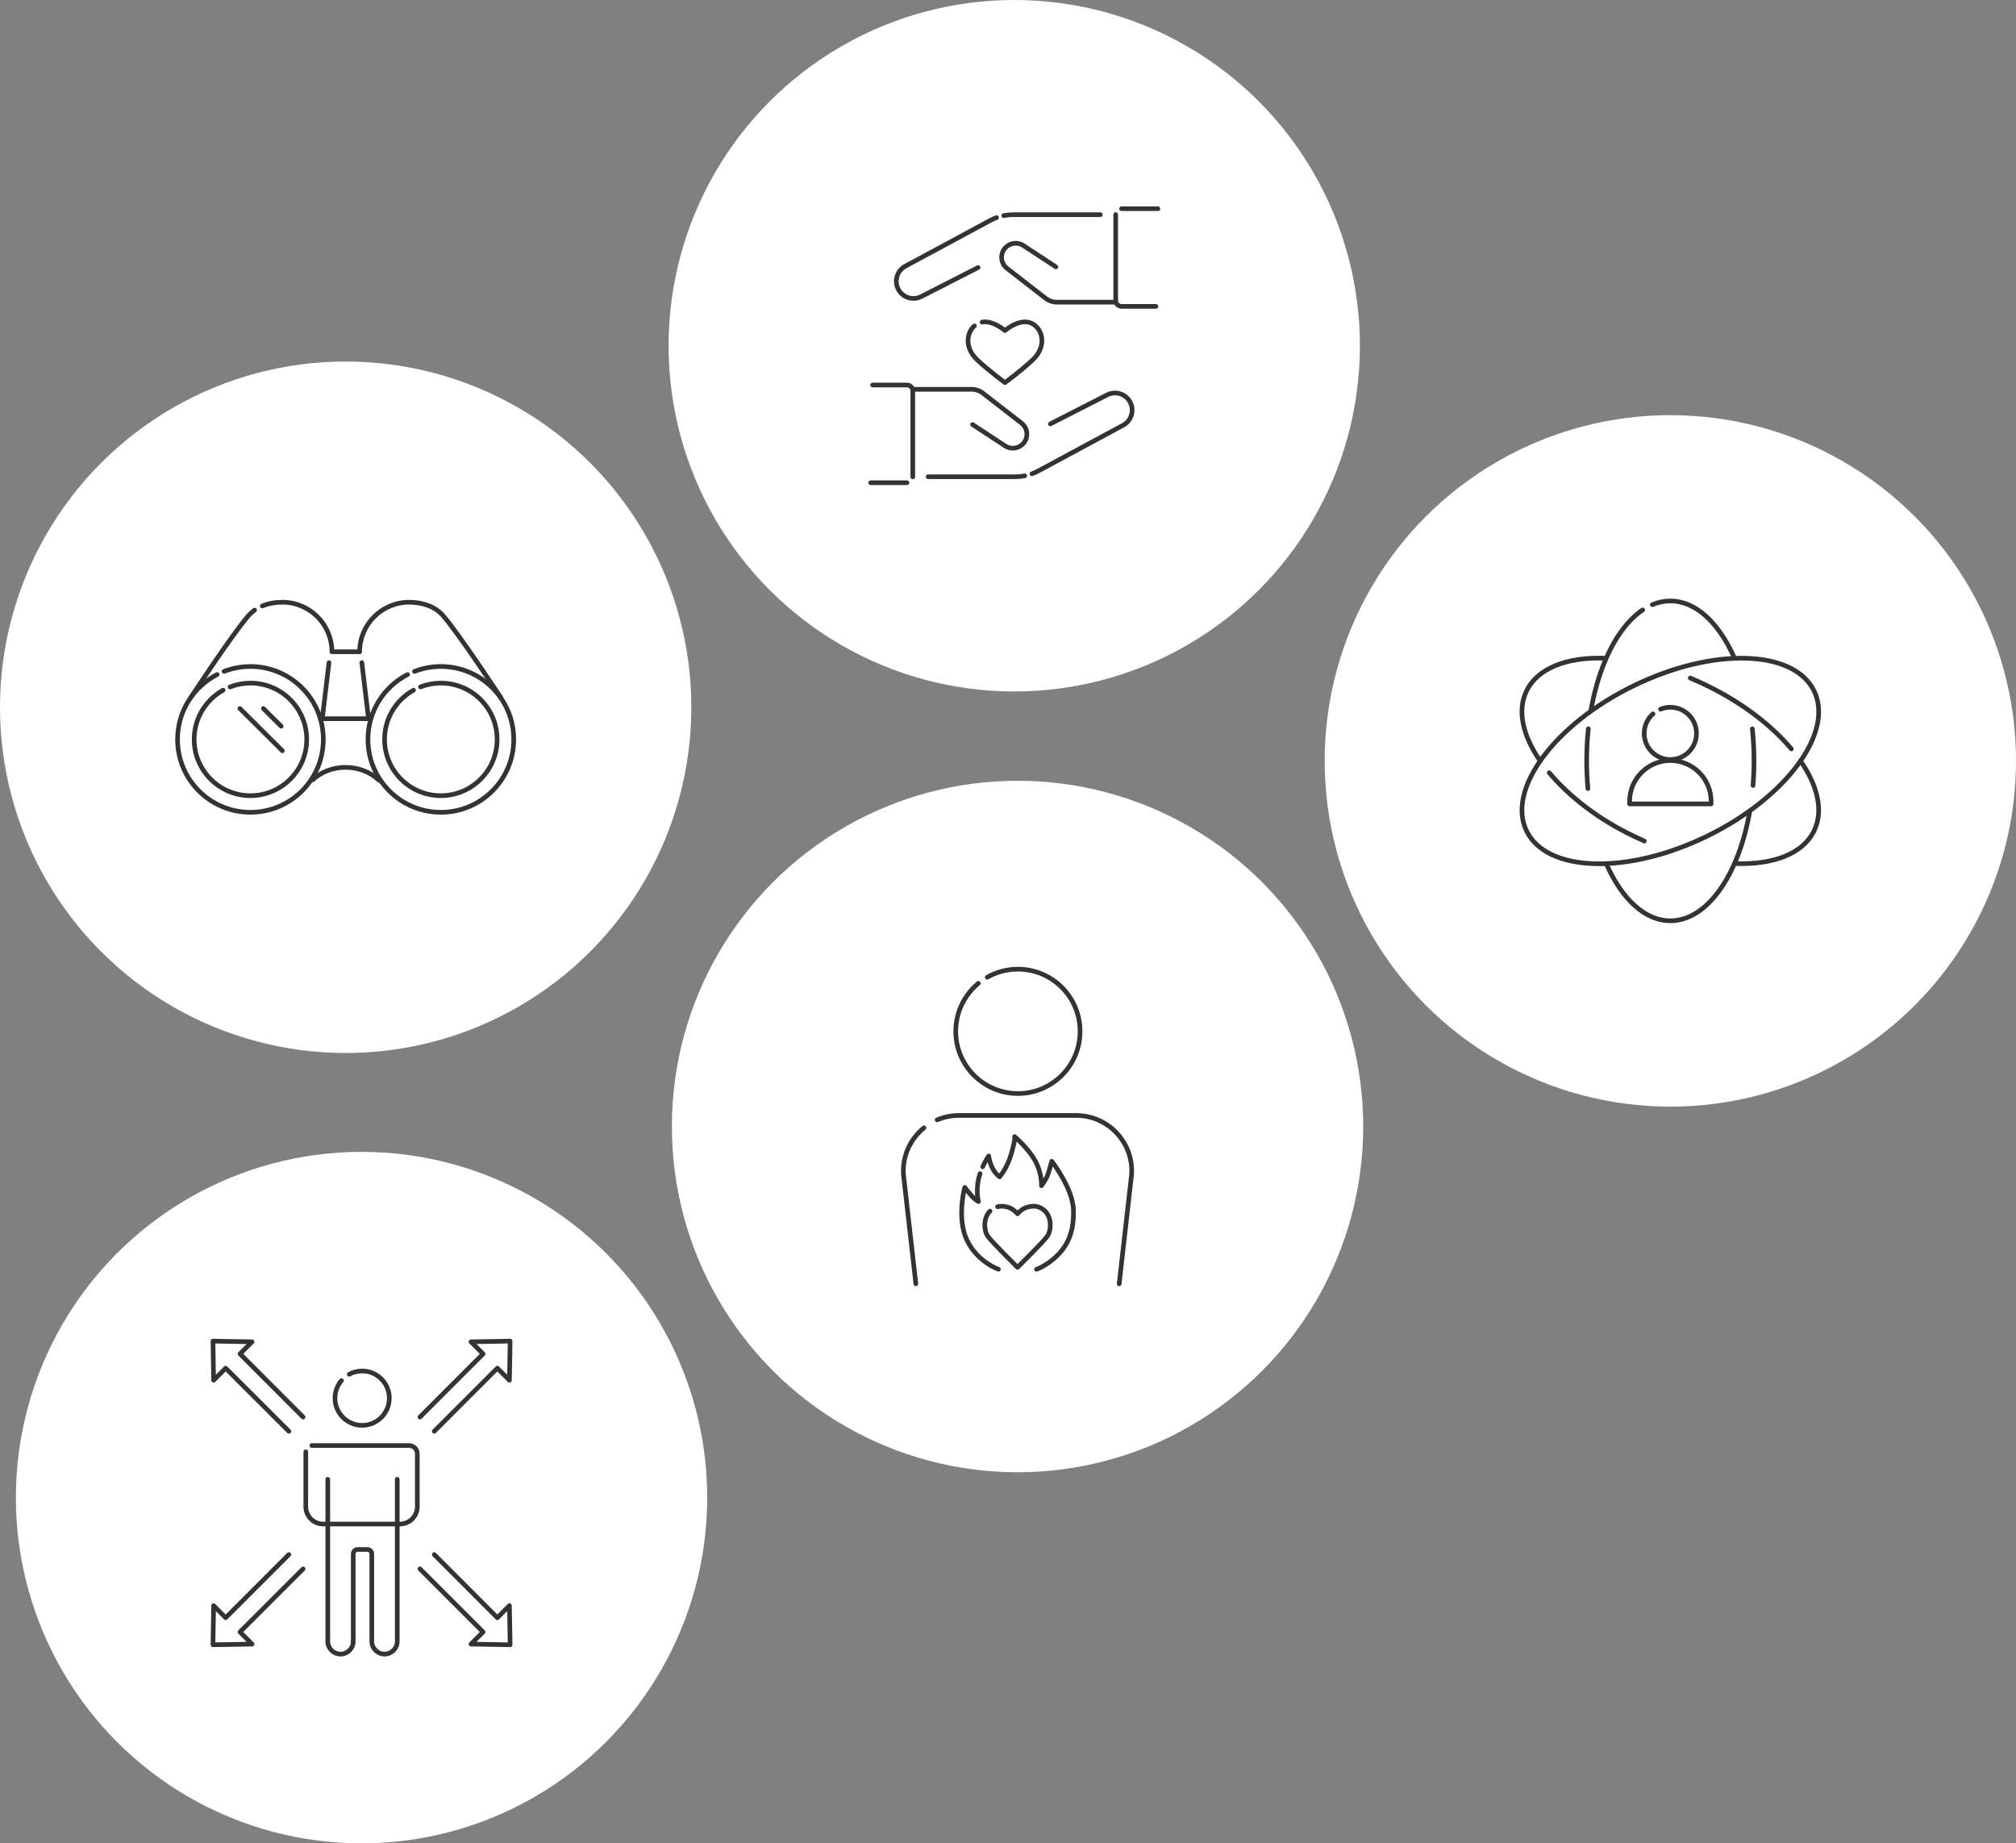 <?xml version="1.0" encoding="UTF-8"?><svg id="uuid-9e09a890-c8ad-42a4-ba36-824827883887" xmlns="http://www.w3.org/2000/svg" width="434.21" height="396.94" viewBox="0 0 434.21 396.94"><rect x="0" y="0" width="434.21" height="396.94" fill="#808080" stroke="none"/><defs><style>.uuid-e5ffc512-2f3d-4bf0-8698-1eae4cb4eb6d{fill:none;stroke:#333;stroke-linecap:round;stroke-linejoin:round;}.uuid-aeadec27-9022-491f-b955-610693639139{fill:#fff;}</style></defs><g id="uuid-c91fd9ed-789a-4004-99bf-fe19ec359a78"><circle class="uuid-aeadec27-9022-491f-b955-610693639139" cx="77.87" cy="322.49" r="74.45"/><circle class="uuid-aeadec27-9022-491f-b955-610693639139" cx="359.76" cy="163.85" r="74.45"/><g><path class="uuid-e5ffc512-2f3d-4bf0-8698-1eae4cb4eb6d" d="M355.88,130.21c1.25-.52,2.55-.8,3.88-.8,5.49,0,10.4,4.69,13.71,12.08"/><path class="uuid-e5ffc512-2f3d-4bf0-8698-1eae4cb4eb6d" d="M342.64,153.07c.03-.15,.05-.3,.08-.44,1.58-8.75,4.95-15.9,9.27-19.86,.59-.54,1.19-1.02,1.82-1.43"/><path class="uuid-e5ffc512-2f3d-4bf0-8698-1eae4cb4eb6d" d="M342.01,169.82c-.18-1.94-.27-3.94-.27-5.98,0-2.36,.12-4.67,.36-6.9"/><path class="uuid-e5ffc512-2f3d-4bf0-8698-1eae4cb4eb6d" d="M377.42,156.95c.24,2.23,.36,4.54,.36,6.9,0,1.8-.07,3.57-.21,5.29"/><ellipse class="uuid-e5ffc512-2f3d-4bf0-8698-1eae4cb4eb6d" cx="359.76" cy="163.85" rx="34.44" ry="18.02" transform="translate(-35.42 174.17) rotate(-25.98)"/><path class="uuid-e5ffc512-2f3d-4bf0-8698-1eae4cb4eb6d" d="M385.83,161.28c-4.23-5.04-10.52-9.91-18.18-13.64-1.2-.59-2.4-1.13-3.6-1.63"/><path class="uuid-e5ffc512-2f3d-4bf0-8698-1eae4cb4eb6d" d="M373.78,185.96c8.13,.28,14.52-2.08,16.93-7.03,2.08-4.27,.82-9.68-2.92-15.09"/><path class="uuid-e5ffc512-2f3d-4bf0-8698-1eae4cb4eb6d" d="M333.68,166.4c4.23,5.04,10.49,9.99,18.19,13.65,.57,.27,2.28,1.06,2.28,1.06"/><path class="uuid-e5ffc512-2f3d-4bf0-8698-1eae4cb4eb6d" d="M345.36,141.72c-7.95-.2-14.18,2.17-16.56,7.04-2.08,4.26-.82,9.66,2.9,15.06"/><path class="uuid-e5ffc512-2f3d-4bf0-8698-1eae4cb4eb6d" d="M357.65,152.71c.65-.26,1.36-.41,2.11-.41,3.11,0,5.63,2.52,5.63,5.63s-2.52,5.63-5.63,5.63-5.63-2.52-5.63-5.63c0-1.67,.73-3.18,1.89-4.21"/><path class="uuid-e5ffc512-2f3d-4bf0-8698-1eae4cb4eb6d" d="M359.76,163.77h0c4.84,0,8.78,3.93,8.78,8.78v.56h-17.55v-.56c0-4.84,3.93-8.78,8.78-8.78Z"/><path class="uuid-e5ffc512-2f3d-4bf0-8698-1eae4cb4eb6d" d="M376.88,174.63c-2.37,13.74-9.14,23.65-17.12,23.65-5.48,0-10.39-4.67-13.69-12.05"/></g><g><path class="uuid-e5ffc512-2f3d-4bf0-8698-1eae4cb4eb6d" d="M75.22,295.93c.83-.45,1.78-.7,2.78-.7,3.23,0,5.85,2.62,5.85,5.85s-2.62,5.85-5.85,5.85-5.85-2.62-5.85-5.85c0-1.44,.52-2.76,1.39-3.78"/><path class="uuid-e5ffc512-2f3d-4bf0-8698-1eae4cb4eb6d" d="M67.16,311.28h20.95c.98,0,1.77,.79,1.77,1.77v11.39c0,2.06-1.67,3.74-3.74,3.74h-16.54c-2.06,0-3.74-1.67-3.74-3.74v-11.82"/><path class="uuid-e5ffc512-2f3d-4bf0-8698-1eae4cb4eb6d" d="M70.6,318.54v34.91c0,1.51,1.23,2.74,2.74,2.74h0c1.51,0,2.74-1.23,2.74-2.74v-18.83c0-.53,.43-.96,.96-.96h2.08c.53,0,.96,.43,.96,.96v18.83c0,1.51,1.23,2.74,2.74,2.74h0c1.51,0,2.74-1.23,2.74-2.74v-34.91"/></g><g><polyline class="uuid-e5ffc512-2f3d-4bf0-8698-1eae4cb4eb6d" points="93.53 308.21 107.12 294.62 109.72 297.22 109.8 293.01 109.87 288.79 105.66 288.87 101.44 288.94 104.05 291.54 90.45 305.14"/><polyline class="uuid-e5ffc512-2f3d-4bf0-8698-1eae4cb4eb6d" points="62.21 308.21 48.61 294.62 46.01 297.22 45.94 293.01 45.87 288.79 50.08 288.87 54.29 288.94 51.69 291.54 65.28 305.14"/><polyline class="uuid-e5ffc512-2f3d-4bf0-8698-1eae4cb4eb6d" points="62.21 334.76 48.61 348.36 46.01 345.76 45.94 349.97 45.87 354.18 50.08 354.11 54.29 354.04 51.69 351.43 65.28 337.84"/><polyline class="uuid-e5ffc512-2f3d-4bf0-8698-1eae4cb4eb6d" points="93.53 334.76 107.12 348.36 109.72 345.76 109.8 349.97 109.87 354.18 105.66 354.11 101.44 354.04 104.05 351.43 90.45 337.84"/></g><circle class="uuid-aeadec27-9022-491f-b955-610693639139" cx="218.45" cy="74.45" r="74.45"/><g><path class="uuid-e5ffc512-2f3d-4bf0-8698-1eae4cb4eb6d" d="M214.64,46.86c-.48,.17-.95,.38-1.4,.63l-18.25,9.83c-1.78,.96-2.46,3.17-1.52,4.96h0c.94,1.8,3.15,2.5,4.95,1.58l12.24-6.25"/><path class="uuid-e5ffc512-2f3d-4bf0-8698-1eae4cb4eb6d" d="M236.99,46.23h-18.77c-.69,0-1.37,.07-2.03,.2"/><path class="uuid-e5ffc512-2f3d-4bf0-8698-1eae4cb4eb6d" d="M227.42,57.47l-7-4.59c-1.27-.84-2.97-.6-3.96,.56h0c-1.13,1.31-.92,3.3,.44,4.36l8.31,6.44c.69,.54,1.55,.83,2.42,.83h12.65"/><path class="uuid-e5ffc512-2f3d-4bf0-8698-1eae4cb4eb6d" d="M240.3,46.2v18.52c0,.7,.57,1.26,1.26,1.26h7.4"/><line class="uuid-e5ffc512-2f3d-4bf0-8698-1eae4cb4eb6d" x1="249.38" y1="44.94" x2="241.56" y2="44.94"/><path class="uuid-e5ffc512-2f3d-4bf0-8698-1eae4cb4eb6d" d="M209.87,70.18c-1.8,1.6-2.03,4.79,.53,7.24,2.42,2.31,6.05,4.97,6.05,4.97,0,0,3.63-2.65,6.05-4.97,2.74-2.62,2.29-6.07,.15-7.54-2.65-1.82-6.2,1.31-6.2,1.31,0,0-2.54-2.24-4.92-1.83"/><g><path class="uuid-e5ffc512-2f3d-4bf0-8698-1eae4cb4eb6d" d="M222.25,102.03c.48-.17,.95-.38,1.4-.63l18.25-9.83c1.78-.96,2.46-3.17,1.52-4.96h0c-.94-1.8-3.15-2.5-4.95-1.58l-12.24,6.25"/><path class="uuid-e5ffc512-2f3d-4bf0-8698-1eae4cb4eb6d" d="M199.91,102.66h18.77c.69,0,1.37-.07,2.03-.2"/><path class="uuid-e5ffc512-2f3d-4bf0-8698-1eae4cb4eb6d" d="M209.48,91.43l7,4.59c1.27,.84,2.97,.6,3.96-.56h0c1.13-1.31,.92-3.3-.44-4.36l-8.31-6.44c-.69-.54-1.55-.83-2.42-.83h-12.65"/><path class="uuid-e5ffc512-2f3d-4bf0-8698-1eae4cb4eb6d" d="M196.6,102.69v-18.52c0-.7-.57-1.26-1.26-1.26h-7.4"/><line class="uuid-e5ffc512-2f3d-4bf0-8698-1eae4cb4eb6d" x1="187.52" y1="103.95" x2="195.34" y2="103.95"/></g></g><circle class="uuid-aeadec27-9022-491f-b955-610693639139" cx="74.45" cy="152.3" r="74.45"/><g><path class="uuid-e5ffc512-2f3d-4bf0-8698-1eae4cb4eb6d" d="M48.26,144.58c1.76-.68,3.68-1.06,5.68-1.06,8.67,0,15.7,7.03,15.7,15.7s-7.03,15.7-15.7,15.7-15.7-7.03-15.7-15.7c0-6.09,3.46-11.36,8.53-13.97"/><path class="uuid-e5ffc512-2f3d-4bf0-8698-1eae4cb4eb6d" d="M49.55,147.92c1.33-.52,2.76-.8,4.27-.82,6.69-.07,12.17,5.31,12.24,12,.07,6.69-5.31,12.17-12,12.24-6.69,.07-12.17-5.31-12.24-12-.05-4.6,2.48-8.63,6.24-10.72"/><line class="uuid-e5ffc512-2f3d-4bf0-8698-1eae4cb4eb6d" x1="51.66" y1="152.57" x2="60.81" y2="161.66"/><line class="uuid-e5ffc512-2f3d-4bf0-8698-1eae4cb4eb6d" x1="56.72" y1="152.57" x2="60.55" y2="156.38"/><line class="uuid-e5ffc512-2f3d-4bf0-8698-1eae4cb4eb6d" x1="68.99" y1="154.77" x2="79.57" y2="154.77"/><path class="uuid-e5ffc512-2f3d-4bf0-8698-1eae4cb4eb6d" d="M67.36,167.92c1.75-1.65,4.27-2.68,7.08-2.68s5.44,1.08,7.19,2.79"/><line class="uuid-e5ffc512-2f3d-4bf0-8698-1eae4cb4eb6d" x1="70.86" y1="142.7" x2="69.41" y2="154.77"/><line class="uuid-e5ffc512-2f3d-4bf0-8698-1eae4cb4eb6d" x1="77.93" y1="142.7" x2="79.38" y2="154.77"/><path class="uuid-e5ffc512-2f3d-4bf0-8698-1eae4cb4eb6d" d="M54.84,131.38c-.47,.33-.89,.71-1.27,1.13-3.56,4.06-12.44,17.63-12.44,17.63"/><path class="uuid-e5ffc512-2f3d-4bf0-8698-1eae4cb4eb6d" d="M107.81,150.14s-8.89-13.57-12.44-17.63c-1.71-1.95-4.45-2.83-7.24-2.83-5.89,0-10.67,4.78-10.67,10.67h-5.97c0-5.89-4.78-10.67-10.67-10.67-1.51,0-3.01,.26-4.33,.81"/><path class="uuid-e5ffc512-2f3d-4bf0-8698-1eae4cb4eb6d" d="M89.27,144.58c1.76-.68,3.68-1.06,5.68-1.06,8.67,0,15.7,7.03,15.7,15.7s-7.03,15.7-15.7,15.7-15.7-7.03-15.7-15.7c0-6.09,3.46-11.36,8.53-13.97"/><path class="uuid-e5ffc512-2f3d-4bf0-8698-1eae4cb4eb6d" d="M90.56,147.92c1.33-.52,2.76-.8,4.27-.82,6.69-.07,12.17,5.31,12.24,12,.07,6.69-5.31,12.17-12,12.24-6.69,.07-12.17-5.31-12.24-12-.05-4.6,2.48-8.63,6.24-10.72"/></g><circle class="uuid-aeadec27-9022-491f-b955-610693639139" cx="219.16" cy="242.58" r="74.45"/><g><path class="uuid-e5ffc512-2f3d-4bf0-8698-1eae4cb4eb6d" d="M211.65,251.26c.65-1.44,1.3-2.33,1.3-2.33,0,0,.13,1.41,.98,2.94,.5,.88,1.37,1.55,1.37,1.55,0,0,1.32-1.52,2.17-3.92,.77-2.17,1.21-4.45,1.06-4.74,0,0,2.77,2.36,4.27,4.92,1.7,2.92,1.51,5.65,1.51,5.65,0,0,1.02-1.37,1.35-2.34,.51-1.49,.87-2.93,.87-2.93,0,0,4.52,5.77,4.67,10.45,.15,4.68-1.22,7.36-2.96,9.3-2.32,2.59-4.99,3.52-4.99,3.52"/><path class="uuid-e5ffc512-2f3d-4bf0-8698-1eae4cb4eb6d" d="M215.05,273.32s-4.59-1.57-6.82-6.34c-2.22-4.77-.44-11.29-.44-11.29,0,0,.91,1.2,1.7,2.07,.52,.57,1.25,.99,1.25,.99,0,0-.76-2.71,.35-6.02"/><path class="uuid-e5ffc512-2f3d-4bf0-8698-1eae4cb4eb6d" d="M214.85,259.86c1.15-.3,2.21,.06,2.69,.26,.91,.38,1.62,1.26,1.62,1.26,0,0,.71-.88,1.62-1.26,.71-.29,2.66-.94,4.31,.68,1.46,1.43,1.35,4.19,.46,5.44s-6.39,6.67-6.39,6.67c0,0-5.5-5.42-6.39-6.67s-1.01-4,.46-5.44"/><g><path class="uuid-e5ffc512-2f3d-4bf0-8698-1eae4cb4eb6d" d="M212.63,210.44c1.95-1.11,4.2-1.74,6.61-1.74,7.4,0,13.39,6,13.39,13.39s-6,13.39-13.39,13.39-13.39-6-13.39-13.39c0-4.16,1.9-7.88,4.87-10.34"/><path class="uuid-e5ffc512-2f3d-4bf0-8698-1eae4cb4eb6d" d="M199.01,242.86c-2.88,2.33-4.66,5.98-4.43,9.99l2.68,23.61"/><path class="uuid-e5ffc512-2f3d-4bf0-8698-1eae4cb4eb6d" d="M241.05,276.46l2.68-23.61c.39-6.87-5.07-12.65-11.95-12.65h-25.25s0,0,0,0c-1.67,0-3.25,.34-4.69,.95"/></g></g></g></svg>
